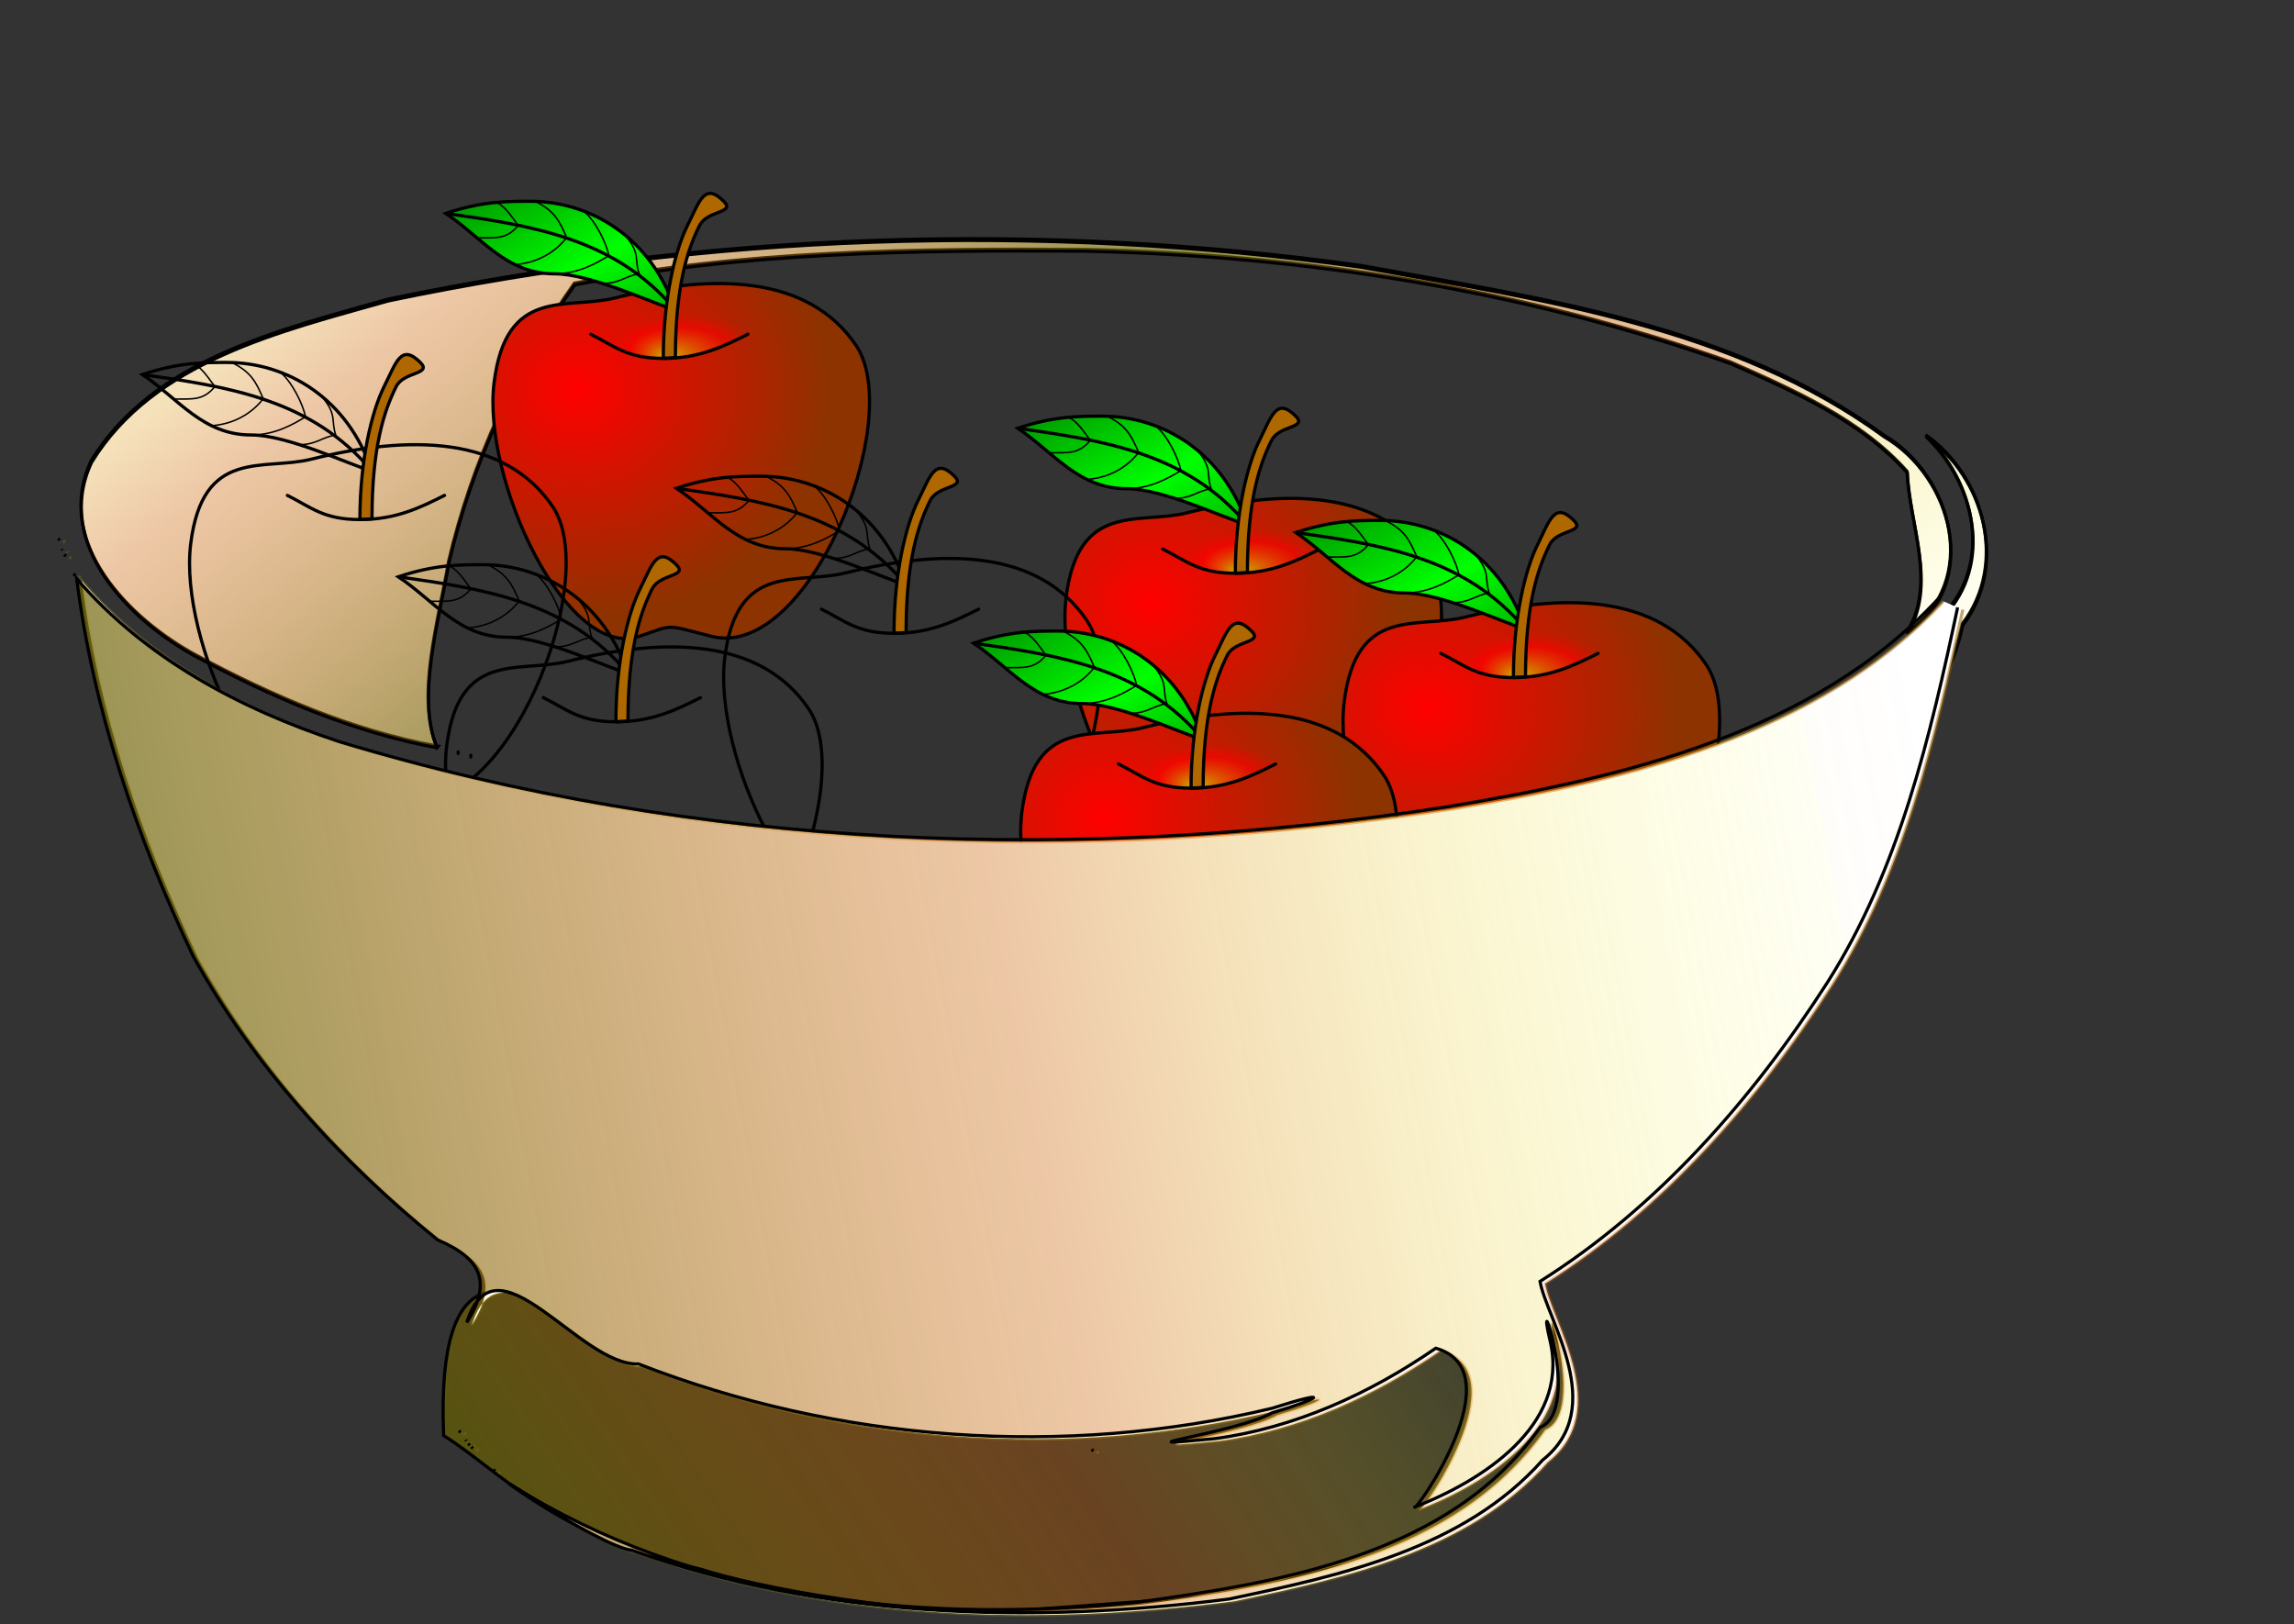 <?xml version="1.0"?><svg width="726" height="514" xmlns="http://www.w3.org/2000/svg" xmlns:xlink="http://www.w3.org/1999/xlink">
 <rect width="100%" height="100%" fill="#333333" stroke="none"/>
 <title>bowl 8 apples</title>
 <desc>two part bowl and egg shapes to hide behind bowl front and in front of bowl back rim</desc>
 <defs>
  <symbol id="svg_27" xmlns:xlink="http://www.w3.org/1999/xlink">
   <path d="m85.75,55.3c-20,5 -45,-5 -50,35c-5,40 30,115 60,105c15,-5 10,-5 30,0c40,10 80,-89 60,-120c-20,-30 -60,-30 -100,-20z" id="svg_14" stroke-width="1pt" stroke="#000000" fill="url(#svg_15)"/>
   <g id="svg_6" transform="translate(-19.25,-19.7)">
    <path d="m130,80c-10,-30 -35,-45 -60,-45c-10,0 -20,0 -35,5c15,10 25,25 45,25c15,0 40,12 50,15z" id="svg_12" stroke-width="1pt" stroke="#000000" fill="url(#svg_13)"/>
    <path d="m35,40c35,5 70,10 95,40" id="svg_11" stroke-width="1pt" stroke="#000000" fill-opacity="0.75" fill="none"/>
    <path d="m55,35.15c4,1 7,5.85 10,9.85c-5,6 -9.5,5 -16.7,5.15" id="svg_10" stroke-width="0.625" stroke="#000000" fill-opacity="0.75" fill="none"/>
    <path d="m72,35c8,4 10,8 13,15c-3,4 -9.75,10.125 -20.75,11.125" id="svg_9" stroke-width="0.625" stroke="#000000" fill-opacity="0.75" fill="none"/>
    <path d="m92,39c5,4 9.5,13.5 10.5,18.5c-5,3 -12.5,7.5 -22.5,7.5" id="svg_8" stroke-width="0.625" stroke="#000000" fill-opacity="0.75" fill="none"/>
    <path d="m110,50c5.5,7 3,9 5,15c-6,1 -8,4 -15,4" id="svg_7" stroke-width="0.625" stroke="#000000" fill-opacity="0.75" fill="none"/>
   </g>
   <path d="m75.75,70.3c5,-15 60,-20 65,0c-15,5 -20,10 -35,10c-15,0 -20,-5 -30,-10z" id="svg_4" stroke-width="1pt" fill-rule="evenodd" fill="url(#svg_5)"/>
   <path d="m110.75,80l-5,0.3c0,-25 5,-45 10,-55c5,-10 7,-18 15,-10c5,5 -6.85,3.68 -10,10c-5,10 -10,25 -10,54.7z" id="svg_3" stroke-linejoin="bevel" stroke-width="1pt" stroke="#000000" fill="#af6700"/>
   <path d="m140.75,70.3c-10,5 -20,10 -35,10c-15,0 -20,-5 -30,-10" id="svg_2" stroke-linejoin="round" stroke-linecap="round" stroke-width="1pt" stroke="#000000" fill-rule="evenodd" fill="none"/>
  </symbol>
  <linearGradient id="linearGradient2066">
   <stop stop-color="#636100" stop-opacity="0.694" offset="0" id="stop2068"/>
   <stop stop-color="#ce6100" stop-opacity="0.345" offset="0.5" id="stop2072"/>
   <stop stop-color="#e6ce00" stop-opacity="0.173" offset="0.75" id="stop2074"/>
   <stop stop-color="#f2eb00" stop-opacity="0.086" offset="0.875" id="stop2076"/>
   <stop stop-color="#f8f000" stop-opacity="0.043" offset="0.938" id="stop2078"/>
   <stop stop-color="#fba800" stop-opacity="0.02" offset="0.938" id="stop2080"/>
   <stop stop-color="#ff6100" stop-opacity="0" offset="1" id="stop2070"/>
  </linearGradient>
  <linearGradient y2="0.679" y1="-0.073" xlink:href="#linearGradient2066" x2="-0.142" x1="1.308" id="linearGradient2098"/>
  <linearGradient y2="0.911" y1="1.494" xlink:href="#linearGradient2066" x2="1" x1="1.522" spreadMethod="reflect" id="linearGradient2870"/>
  <linearGradient y2="0.419" y1="0.527" xlink:href="#linearGradient2066" x2="1.013" x1="0.018" id="linearGradient3664"/>
  <linearGradient y2="0.328" y1="0.545" xlink:href="#linearGradient2066" x2="1.008" x1="0.002" id="linearGradient4438"/>
  <linearGradient id="svg_19">
   <stop id="svg_26" offset="0" stop-color="#00ff00"/>
   <stop id="svg_25" offset="1" stop-color="#009000"/>
  </linearGradient>
  <linearGradient id="svg_16">
   <stop id="svg_24" offset="0" stop-color="#c8b800"/>
   <stop id="svg_23" offset="0.7" stop-opacity="0.593" stop-color="#ff0000"/>
   <stop id="svg_22" offset="1" stop-opacity="0" stop-color="#ff0000"/>
  </linearGradient>
  <linearGradient id="svg_18">
   <stop id="svg_21" offset="0" stop-color="#ff0000"/>
   <stop id="svg_20" offset="1" stop-color="#8c3300"/>
  </linearGradient>
  <linearGradient id="svg_13" spreadMethod="reflect" x1="0.681" x2="0.019" xlink:href="#svg_19" y1="0.504" y2="-0.07"/>
  <radialGradient cx="0.226" cy="0.297" fx="0.226" fy="0.297" id="svg_15" r="0.598" xlink:href="#svg_18"/>
  <radialGradient cx="0.601" cy="0.832" fx="0.478" fy="0.98" id="svg_5" r="0.443" xlink:href="#svg_16"/>
 </defs>
 <g>
  <title>Layer 1</title>
  <g stroke="#000000" transform="matrix(0.96, -0.281, 0.281, 0.96, -61.778, 289.159)" id="g2864">
   <path fill="#ffffff" fill-rule="evenodd" id="path1308" d="m206.741,5.242c-1.863,-16.997 11.773,-38.089 20.026,-54.987c15.923,-28.193 37.724,-53.27 62.937,-73.295c53.638,4.86 106.424,19.629 158.074,35.133c66.102,20.893 129.853,50.964 186.1,91.633c16.597,14.003 34.321,28.886 43.788,48.773c-4.041,16.185 -0.81,36.747 -14.407,48.881c27.073,-8.649 27.809,-43.739 10.526,-61.988c-36.051,-46.959 -91.976,-71.987 -143.562,-97.861c-94.035,-42.388 -195.739,-68.199 -298.532,-76.295c-35.302,-0.283 -76.452,-2.668 -104.454,22.657c-18.939,21.465 -2.472,51.536 14.57,68.388c19.179,18.86 40.847,36.868 64.934,48.961l0,-0l0,0l0,0zm479.794,37.843c10.683,18.378 9.282,44.823 -10.804,56.358c-50.106,29.75 -14.622,41.055 5.169,4.3c19.188,-14.032 19.8,-43.095 5.635,-60.659m-473.99,-34.465l0.332,0.631l-0.332,-0.631zm3.549,2.152l0.333,0.631l-0.333,-0.631z"/>
   <path fill="url(#linearGradient2870)" fill-rule="evenodd" id="path1320" d="m206.694,5.823c-1.863,-16.997 11.773,-38.089 20.027,-54.987c15.923,-28.193 37.723,-53.27 62.937,-73.295c53.638,4.86 106.424,19.629 158.074,35.132c66.102,20.893 129.852,50.964 186.099,91.633c16.598,14.003 34.322,28.886 43.788,48.773c-4.04,16.185 -0.81,36.747 -14.406,48.881c27.072,-8.649 27.809,-43.739 10.525,-61.988c-36.051,-46.959 -91.976,-71.987 -143.562,-97.861c-94.034,-42.388 -195.738,-68.2 -298.532,-76.295c-35.302,-0.283 -76.451,-2.668 -104.454,22.657c-18.938,21.464 -2.471,51.535 14.571,68.388c19.178,18.86 40.847,36.868 64.933,48.961l0,-0l0,-0l0,-0zm479.795,37.843c10.682,18.378 9.282,44.823 -10.804,56.359c-50.107,29.75 -14.622,41.055 5.168,4.3c19.189,-14.032 19.801,-43.095 5.636,-60.659m-473.99,-34.465l0.331,0.631l-0.331,-0.631zm3.548,2.152l0.333,0.631l-0.333,-0.631z"/>
  </g>
  <use xlink:href="#svg_27" transform="matrix(0.765, 0, 0, 0.765, 0, 0)" y="67.984" x="168.654" id="svg_35"/>
  <use xlink:href="#svg_27" transform="matrix(0.765, 0, 0, 0.765, 0, 0)" y="134.661" x="43.144" id="svg_33"/>
  <use xlink:href="#svg_27" transform="matrix(0.765, 0, 0, 0.765, 0, 0)" y="156.887" x="405.292" id="svg_32"/>
  <use xlink:href="#svg_27" transform="matrix(0.765, 0, 0, 0.765, 0, 0)" y="181.728" x="264.093" id="svg_31"/>
  <use xlink:href="#svg_27" transform="matrix(0.765, 0, 0, 0.765, 0, 0)" y="200.031" x="520.342" id="svg_30"/>
  <use id="svg_28" xlink:href="#svg_27" transform="matrix(0.765, 0, 0, 0.765, 0, 0)" y="218.335" x="149.043"/>
  <path fill="url(#linearGradient4438)" fill-rule="nonzero" stroke="#000000" stroke-width="1px" id="path3672" d="m173.304,414.643c20.75,11.273 11.666,12.569 87.507,33.03c56.586,5.682 87.241,5.029 129.547,-0.109c23.089,-3.343 36.784,-7.068 71.286,-26.134l24.874,-9.003c9.404,17.695 26.071,37.346 -19.678,67.396c-11.043,5.564 -28.406,12.692 -39.536,15.356c-9.33,1.313 -32.493,9.231 -41.879,10.044c-12.135,0.661 -50.338,3.674 -62.466,4.461c-33.781,2.137 -84.571,-7.509 -100.886,-12.943c-47.804,-10.922 -64.062,-31.433 -81.67,-42.359c-2.519,-60.357 22.853,-45.577 32.903,-39.739z"/>
  <use xlink:href="#svg_27" transform="matrix(0.765, 0, 0, 0.765, 0, 0)" y="245.79" x="386.988" id="svg_29"/>
  <path fill="#ffffff" fill-rule="evenodd" stroke="url(#linearGradient2098)" id="path2094" d="m615.006,190.298c-39.707,42.651 -99.917,56.552 -155.31,65.781c-116.48,18.053 -237.686,13.598 -350.829,-20.657c-31.27,-10.332 -61.273,-26.267 -82.975,-51.549c5.246,41.468 18.915,81.699 36.855,119.475c19.266,34.805 46.643,64.986 77.418,89.827c14.48,6.186 16.833,13.852 9.207,26.112c9.181,-29.013 35.54,13.812 54.348,13.148c63.269,24.618 134.504,29.877 200.529,14.017c19.12,-6.116 15.749,-3.2 0.027,1.431c-11.238,6.409 -53.49,11.615 -18.367,8.215c25.476,-3.387 49.165,-14.223 70.127,-28.649c25.254,7.24 -6.902,52.579 -6.701,50.267c21.073,-8.13 48.693,-25.625 43.015,-51.933c-5.635,-23.558 10.497,21 -3.311,26.733c-28.729,40.505 -81.905,48.981 -127.808,55.384c-65.13,6.578 -134.877,0.158 -192.124,-33.78c-22.53,-14.118 22.298,16.296 32.561,17.274c60.135,21.511 126.08,23.46 188.952,15.44c35.186,-7.408 74.303,-15.901 99.196,-43.961c20.91,-16.531 1.349,-44.413 -0.797,-56.563c37.237,-23.452 67.237,-57.707 90.893,-94.54c22.767,-35.837 32.62,-77.96 41.265,-118.8m-601.143,-21.796l0.496,0.511l-0.496,-0.511zm1.126,3.379l0.163,0.339l-0.163,-0.339zm0.815,1.694l0.496,0.512l-0.496,-0.512zm2.933,6.098l0.496,0.512l-0.496,-0.512zm121.962,271.222l0.496,0.512l-0.496,-0.512zm2.14,2.89l0.163,0.339l-0.163,-0.339zm198.114,3.002l0.496,0.511l-0.496,-0.511zm-197.292,-1.812l0.496,0.511l-0.496,-0.511zm0.991,1.023l0.497,0.511l-0.497,-0.511zm6.945,7.164l0.496,0.512l-0.496,-0.512z"/>
  <path fill="url(#linearGradient3664)" fill-rule="evenodd" stroke="#000000" id="path4" d="m613.375,189.568c-39.707,42.651 -99.917,56.552 -155.31,65.781c-116.48,18.053 -237.686,13.598 -350.829,-20.657c-31.27,-10.332 -61.273,-26.267 -82.975,-51.549c5.246,41.468 18.915,81.699 36.855,119.475c19.266,34.805 46.643,64.986 77.418,89.827c14.48,6.186 16.833,13.852 9.207,26.112c9.181,-29.013 35.54,13.812 54.348,13.148c63.269,24.618 134.504,29.877 200.529,14.017c19.12,-6.116 15.749,-3.2 0.027,1.431c-11.238,6.409 -53.49,11.615 -18.367,8.215c25.476,-3.387 49.165,-14.222 70.127,-28.649c25.254,7.24 -6.902,52.579 -6.701,50.267c21.073,-8.13 48.693,-25.625 43.015,-51.933c-5.635,-23.558 10.497,21 -3.311,26.733c-28.729,40.505 -81.905,48.981 -127.808,55.384c-65.13,6.578 -134.877,0.158 -192.124,-33.78c-22.53,-14.118 22.298,16.296 32.561,17.274c60.135,21.511 126.08,23.46 188.952,15.44c35.186,-7.408 74.303,-15.901 99.196,-43.961c20.91,-16.531 1.349,-44.413 -0.797,-56.564c37.237,-23.452 67.237,-57.707 90.893,-94.54c22.767,-35.837 32.62,-77.96 41.265,-118.8m-601.143,-21.796l0.496,0.511l-0.496,-0.511zm1.126,3.379l0.163,0.339l-0.163,-0.339zm0.815,1.694l0.496,0.512l-0.496,-0.512zm2.933,6.098l0.496,0.512l-0.496,-0.512zm121.962,271.222l0.496,0.512l-0.496,-0.512zm2.14,2.89l0.163,0.339l-0.163,-0.339zm198.114,3.002l0.496,0.511l-0.496,-0.511zm-197.292,-1.812l0.496,0.511l-0.496,-0.511zm0.991,1.023l0.497,0.511l-0.497,-0.511zm6.945,7.164l0.496,0.512l-0.496,-0.512z"/>
 </g>
</svg>